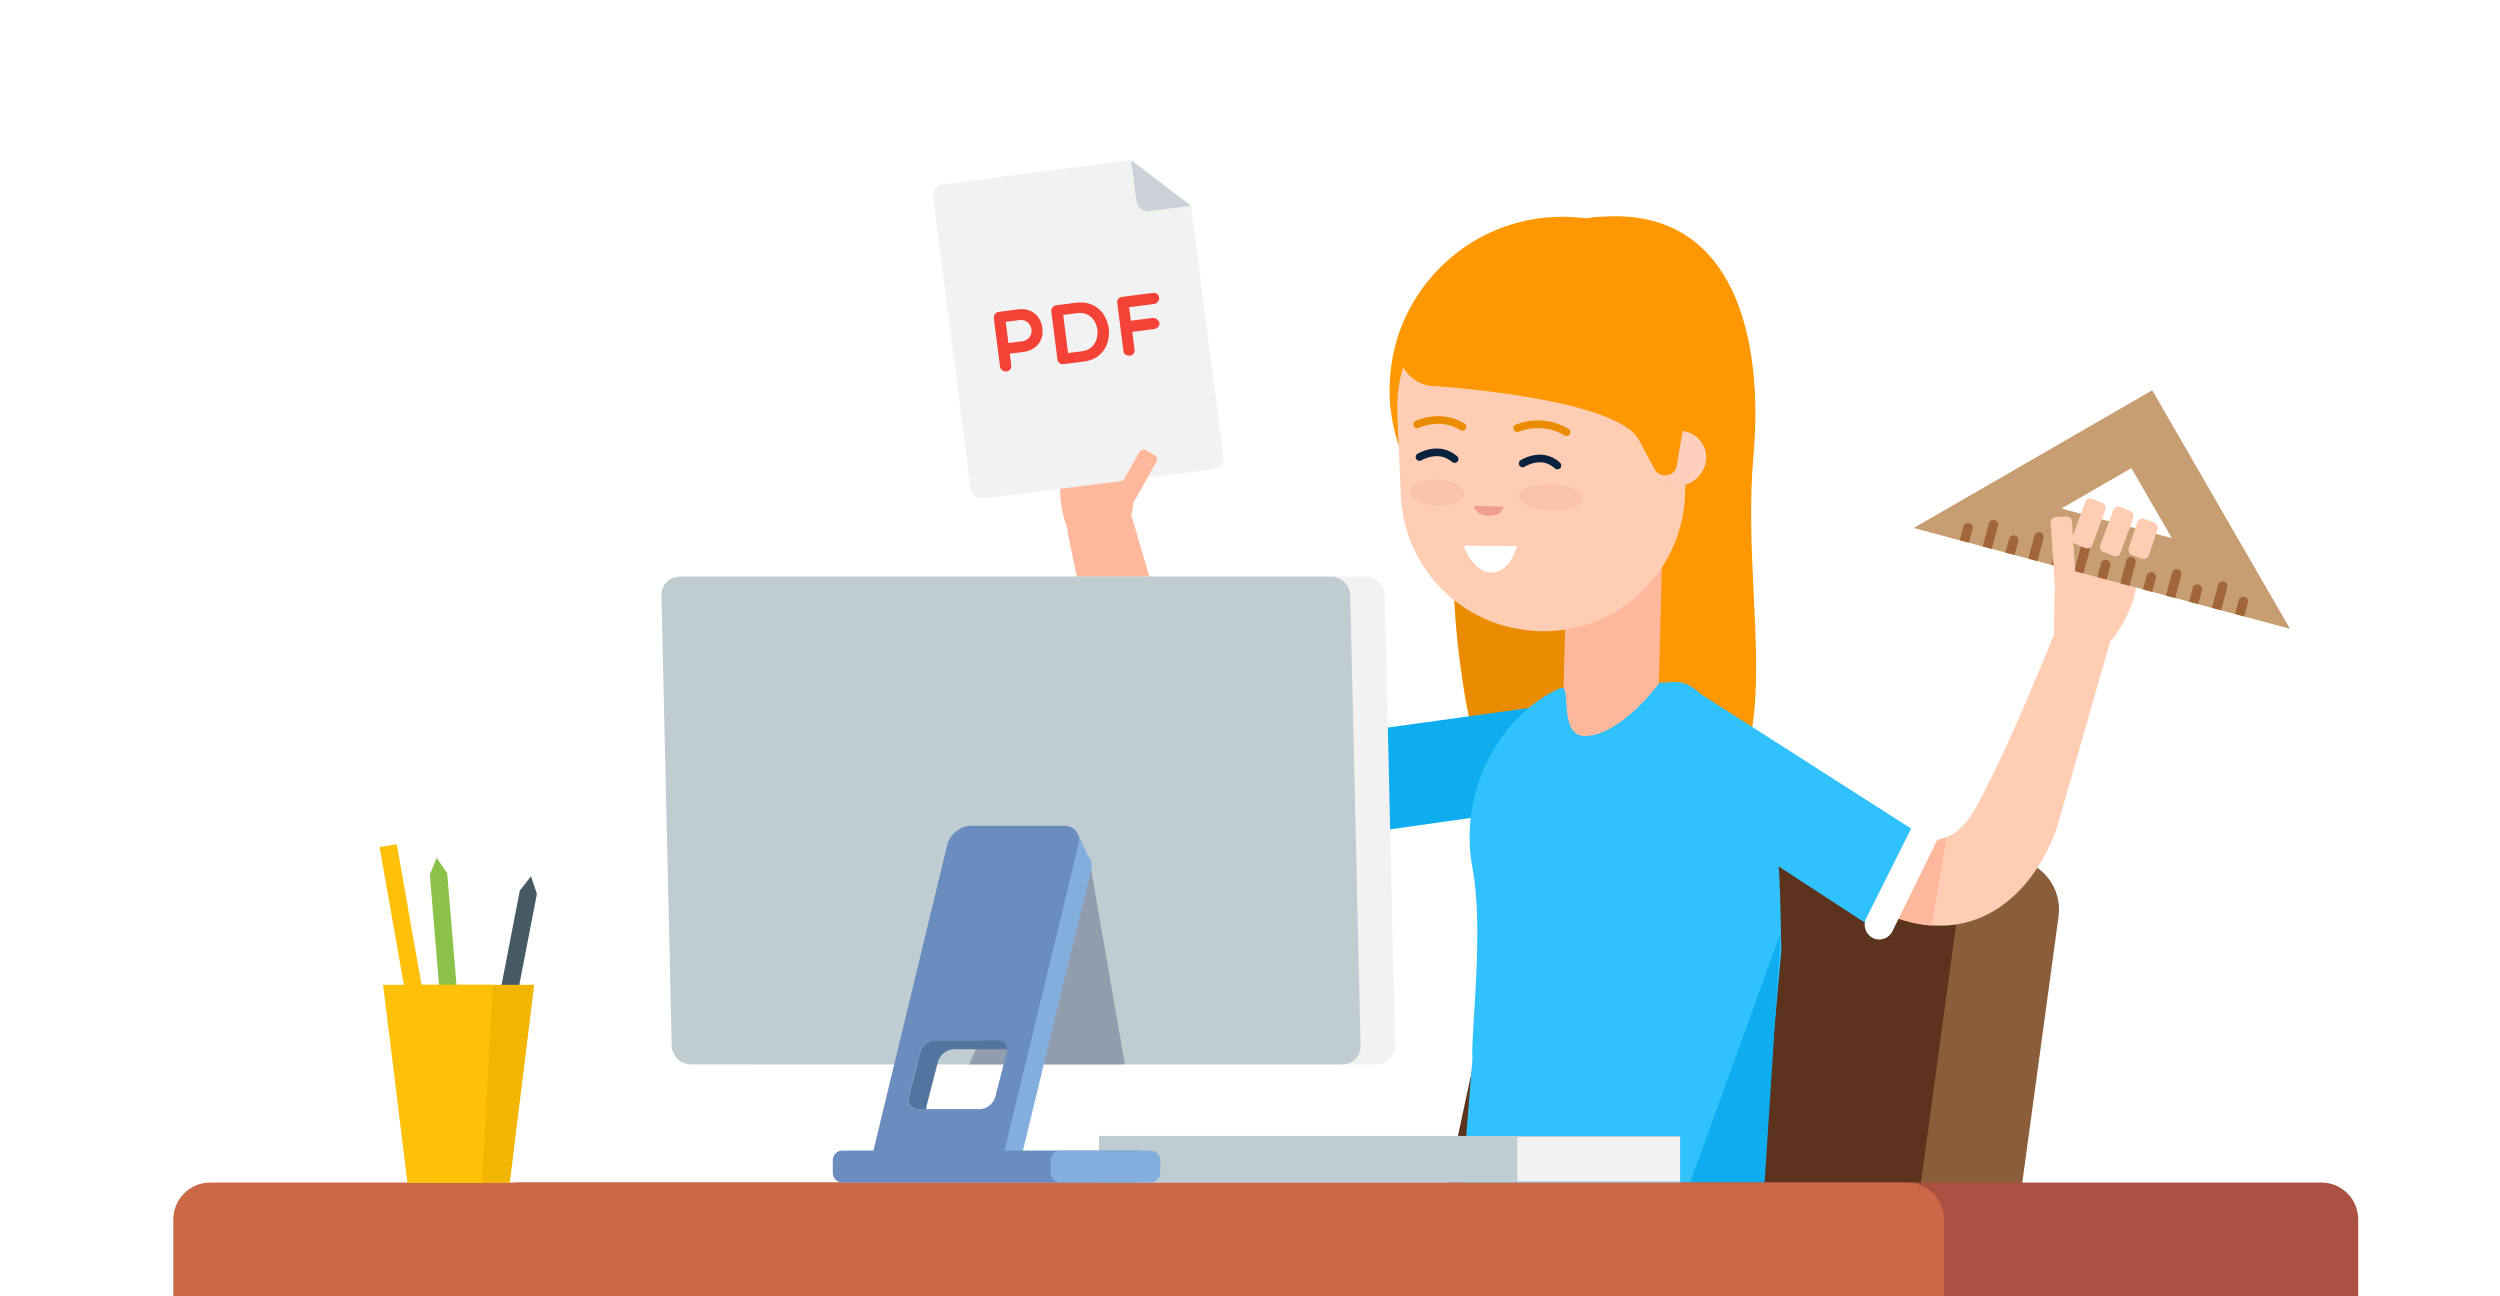 <svg width="652" height="338" viewBox="0 0 652 338" version="1.1" xmlns="http://www.w3.org/2000/svg" xmlns:xlink="http://www.w3.org/1999/xlink">
<rect x="0" y="0" width="652" height="338" fill="#333333" stroke="none"/>
<title>Group 2</title>
<desc>Created using Figma</desc>
<g id="Canvas" transform="translate(-43695 -2135)">
<g id="Group 2">
<g id="Rectangle 4">
<use xlink:href="#path0_fill" transform="matrix(-1 0 0 1 44347 2135)" fill="#FFFFFF"/>
</g>
<g id="Group 2">
<g id="Subtract">
<use xlink:href="#path1_fill" transform="matrix(-1 0 0 1 44219.9 2359.21)" fill="#5C331D"/>
</g>
<g id="Subtract">
<use xlink:href="#path2_fill" transform="matrix(-1 0 0 1 44232 2358.98)" fill="#8A5E3B"/>
</g>
<g id="Group">
<g id="Group">
<g id="Group">
<g id="Vector">
<use xlink:href="#path3_fill" transform="translate(43971.5 2250.84)" fill="#FFB89C"/>
</g>
<g id="Group">
<g id="Vector">
<use xlink:href="#path4_fill" transform="translate(43982.6 2238.7)" fill="#FFB89C"/>
</g>
<g id="Vector">
<use xlink:href="#path5_fill" transform="translate(43975.9 2238.35)" fill="#FFB89C"/>
</g>
<g id="Vector">
<use xlink:href="#path6_fill" transform="translate(43969.8 2240.92)" fill="#FFB89C"/>
</g>
<g id="Group 125">
<g id="Vector">
<use xlink:href="#path7_fill" transform="matrix(0.992 -0.127 0.127 0.992 43938 2183.44)" fill="#F2F2F2"/>
</g>
<g id="Group">
<g id="Vector">
<use xlink:href="#path8_fill" transform="matrix(0.992 -0.127 0.127 0.992 43954 2216.52)" fill="#F44336"/>
</g>
<g id="Vector">
<use xlink:href="#path9_fill" transform="matrix(0.992 -0.127 0.127 0.992 43969 2214.8)" fill="#F44336"/>
</g>
<g id="Vector">
<use xlink:href="#path10_fill" transform="matrix(0.992 -0.127 0.127 0.992 43986.2 2212.6)" fill="#F44336"/>
</g>
</g>
<g id="Vector">
<use xlink:href="#path11_fill" transform="matrix(0.992 -0.127 0.127 0.992 43990 2176.78)" fill="#CCD1D9"/>
</g>
</g>
<g id="Vector">
<use xlink:href="#path12_fill" transform="translate(43981 2252.27)" fill="#FFB89C"/>
</g>
</g>
</g>
<g id="Group">
<g id="Vector">
<use xlink:href="#path13_fill" transform="translate(43973.3 2269.69)" fill="#FFB89C"/>
</g>
</g>
<g id="Vector" opacity="0.36">
<use xlink:href="#path14_fill" transform="translate(44018.6 2330.13)" fill="#EC8365"/>
</g>
<g id="Ellipse">
<use xlink:href="#path15_fill" transform="matrix(-1 0 0 1 44153 2191.4)" fill="#FF9800"/>
</g>
<g id="Ellipse">
<use xlink:href="#path16_fill" transform="matrix(-1 0 0 1 44126.7 2253.21)" fill="#EB8C00"/>
</g>
<g id="Vector">
<use xlink:href="#path17_fill" transform="translate(44028.9 2318.1)" fill="#0EADF0"/>
</g>
<g id="Vector">
<use xlink:href="#path18_fill" transform="translate(44026.6 2326.93)" fill="#FFFFFF"/>
</g>
</g>
<g id="Vector">
<use xlink:href="#path19_fill" transform="translate(44102.6 2267.74)" fill="#FFB89C"/>
</g>
<g id="Vector">
<use xlink:href="#path20_fill" transform="translate(44057.4 2191.53)" fill="#FF9800"/>
</g>
<g id="Group">
<g id="Vector">
<use xlink:href="#path21_fill" transform="translate(44117.4 2240.66)" fill="#FFCFBC"/>
</g>
<g id="Vector">
<use xlink:href="#path22_fill" transform="translate(44059.4 2205.49)" fill="#FFCDB4"/>
</g>
<g id="Vector">
<use xlink:href="#path23_fill" transform="translate(44130 2247.3)" fill="#FFCFBC"/>
</g>
</g>
<g id="Vector">
<use xlink:href="#path24_fill" transform="translate(44059.8 2216.76)" fill="#FF9800"/>
</g>
<g id="Vector">
<use xlink:href="#path25_fill" transform="translate(44079.4 2266.95)" fill="#EF9D8F"/>
</g>
<g id="Vector">
<use xlink:href="#path26_fill" transform="translate(44058.2 2202.02)" fill="#FF9800"/>
</g>
<g id="Group">
<g id="Vector">
<use xlink:href="#path27_stroke" transform="translate(44090.7 2245.64)" fill="#EB8C00"/>
</g>
<g id="Vector">
<use xlink:href="#path28_stroke" transform="translate(44064.6 2244.53)" fill="#EB8C00"/>
</g>
</g>
<g id="Vector">
<use xlink:href="#path29_fill" transform="translate(44074.7 2312.86)" fill="#30C2FF"/>
</g>
<g id="Vector">
<use xlink:href="#path30_fill" transform="translate(44076.8 2277.31)" fill="#FFFFFF"/>
</g>
<g id="Vector">
<use xlink:href="#path31_stroke" transform="translate(44092.1 2254.57)" fill="#09233F"/>
</g>
<g id="Vector">
<use xlink:href="#path32_stroke" transform="translate(44065.2 2252.97)" fill="#09233F"/>
</g>
<g id="Group" opacity="0.18">
<g id="Vector" opacity="0.5">
<use xlink:href="#path33_fill" transform="translate(44091.1 2261.19)" fill="#D64B44"/>
</g>
</g>
<g id="Group" opacity="0.18">
<g id="Vector" opacity="0.5">
<use xlink:href="#path34_fill" transform="translate(44062.9 2260.04)" fill="#D64B44"/>
</g>
</g>
<g id="Group">
<g id="Group">
<g id="Vector">
<use xlink:href="#path35_fill" transform="translate(44230.7 2272.25)" fill="#FFCDB4"/>
</g>
<g id="ruler">
<g id="Group">
<g id="Vector">
<use xlink:href="#path36_fill" transform="matrix(0.5 0.866 0.866 -0.5 44194.1 2272.7)" fill="#C69E71"/>
</g>
<g id="Vector">
<use xlink:href="#path37_fill" transform="matrix(0.5 0.866 0.866 -0.5 44204.6 2273.32)" fill="#A16538"/>
</g>
<g id="Vector">
<use xlink:href="#path38_fill" transform="matrix(0.5 0.866 0.866 -0.5 44209.7 2273.41)" fill="#A16538"/>
</g>
<g id="Vector">
<use xlink:href="#path39_fill" transform="matrix(0.5 0.866 0.866 -0.5 44216.5 2276.53)" fill="#A16538"/>
</g>
<g id="Vector">
<use xlink:href="#path40_fill" transform="matrix(0.5 0.866 0.866 -0.5 44221.6 2276.61)" fill="#A16538"/>
</g>
<g id="Vector">
<use xlink:href="#path41_fill" transform="matrix(0.5 0.866 0.866 -0.5 44228.5 2279.73)" fill="#A16538"/>
</g>
<g id="Vector">
<use xlink:href="#path42_fill" transform="matrix(0.5 0.866 0.866 -0.5 44233.6 2279.82)" fill="#A16538"/>
</g>
<g id="Vector">
<use xlink:href="#path43_fill" transform="matrix(0.5 0.866 0.866 -0.5 44240.5 2282.93)" fill="#A16538"/>
</g>
<g id="Vector">
<use xlink:href="#path44_fill" transform="matrix(0.5 0.866 0.866 -0.5 44245.6 2283.02)" fill="#A16538"/>
</g>
<g id="Vector">
<use xlink:href="#path45_fill" transform="matrix(0.5 0.866 0.866 -0.5 44252.4 2286.14)" fill="#A16538"/>
</g>
<g id="Vector">
<use xlink:href="#path46_fill" transform="matrix(0.5 0.866 0.866 -0.5 44257.5 2286.23)" fill="#A16538"/>
</g>
<g id="Vector">
<use xlink:href="#path47_fill" transform="matrix(0.5 0.866 0.866 -0.5 44264.4 2289.34)" fill="#A16538"/>
</g>
<g id="Vector">
<use xlink:href="#path48_fill" transform="matrix(0.5 0.866 0.866 -0.5 44269.5 2289.43)" fill="#A16538"/>
</g>
<g id="Vector">
<use xlink:href="#path49_fill" transform="matrix(0.5 0.866 0.866 -0.5 44276.4 2292.55)" fill="#A16538"/>
</g>
<g id="Vector">
<use xlink:href="#path50_fill" transform="matrix(1 3.02278e-08 -2.17124e-08 1 44235.4 2265.01)" fill="#FFCDB4"/>
</g>
<g id="Vector">
<use xlink:href="#path50_fill" transform="matrix(1 3.02278e-08 -2.17124e-08 1 44242.7 2267.1)" fill="#FFCDB4"/>
</g>
<g id="Vector">
<use xlink:href="#path51_fill" transform="matrix(1 3.02278e-08 -2.17124e-08 1 44250.1 2270.24)" fill="#FFCDB4"/>
</g>
</g>
</g>
<g id="Vector">
<use xlink:href="#path52_fill" transform="translate(44229.8 2269.68)" fill="#FFCDB4"/>
</g>
</g>
<g id="Group">
<g id="Vector">
<use xlink:href="#path53_fill" transform="translate(44142.6 2299.5)" fill="#FFCDB4"/>
</g>
</g>
<g id="Vector">
<use xlink:href="#path54_fill" transform="translate(44180.4 2353.32)" fill="#FFB89C"/>
</g>
<g id="Group">
<g id="Vector">
<use xlink:href="#path55_fill" transform="translate(44131.9 2315.28)" fill="#30C2FF"/>
</g>
<g id="Vector">
<use xlink:href="#path56_fill" transform="translate(44181.3 2348.93)" fill="#FFFFFF"/>
</g>
</g>
</g>
</g>
<g id="Vector">
<use xlink:href="#path57_fill" transform="translate(44131.2 2378.19)" fill="#0EADF0"/>
</g>
<g id="Vector">
<use xlink:href="#path58_fill" transform="translate(43821 2443.41)" fill="#AB5142"/>
</g>
<g id="Vector">
<use xlink:href="#path59_fill" transform="translate(43740.2 2443.41)" fill="#CB6845"/>
</g>
<g id="Vector">
<use xlink:href="#path60_fill" transform="translate(43981.6 2431.25)" fill="#BFCCD2"/>
</g>
<g id="Vector">
<use xlink:href="#path61_fill" transform="translate(44090.7 2431.56)" fill="#F2F2F2"/>
</g>
<g id="Vector">
<use xlink:href="#path62_fill" transform="translate(43794 2355.15)" fill="#FFC107"/>
</g>
<g id="Vector">
<use xlink:href="#path63_fill" transform="translate(43807.1 2358.72)" fill="#8BC34A"/>
</g>
<g id="Vector">
<use xlink:href="#path64_fill" transform="translate(43818.6 2363.53)" fill="#455A64"/>
</g>
<g id="Vector">
<use xlink:href="#path65_fill" transform="translate(43802.2 2391.83)" fill="#F2B600"/>
</g>
<g id="Vector">
<use xlink:href="#path66_fill" transform="translate(43794.9 2391.83)" fill="#FFC107"/>
</g>
<g id="Vector">
<use xlink:href="#path67_fill" transform="translate(44024 2330.86)" fill="#F7D2C8"/>
</g>
<g id="Vector">
<use xlink:href="#path68_fill" transform="translate(44023.8 2330.86)" fill="#FDA483"/>
</g>
<g id="Vector">
<use xlink:href="#path69_fill" transform="translate(44031.6 2327.63)" fill="#FEFEFE"/>
</g>
<g id="Vector">
<use xlink:href="#path70_fill" transform="translate(43876.5 2285.37)" fill="#F2F2F2"/>
</g>
<g id="Vector">
<use xlink:href="#path71_fill" transform="translate(43867.5 2285.37)" fill="#BFCCD2"/>
</g>
<g id="Vector">
<use xlink:href="#path72_fill" transform="translate(43947.8 2361.98)" fill="#919CAC"/>
</g>
<g id="Vector">
<use xlink:href="#path73_fill" transform="translate(43927.1 2357.04)" fill="#83AEDD"/>
</g>
<g id="Vector">
<use xlink:href="#path74_fill" transform="translate(43961.5 2351.38)" fill="#83AEDD"/>
</g>
<g id="Vector">
<use xlink:href="#path75_fill" transform="translate(43922.8 2350.37)" fill="#6B8CBF"/>
</g>
<g id="Vector">
<use xlink:href="#path76_fill" transform="translate(43912.2 2435.07)" fill="#6B8CBF"/>
</g>
<g id="Vector">
<use xlink:href="#path77_fill" transform="translate(43969 2435.07)" fill="#83AEDD"/>
</g>
<g id="Vector">
<use xlink:href="#path78_fill" transform="translate(43937.5 2419.65)" fill="#BFCCD2"/>
</g>
<g id="Vector">
<use xlink:href="#path79_fill" transform="translate(43931.9 2406.31)" fill="#5275A0"/>
</g>
</g>
</g>
</g>
<defs>
<path id="path0_fill" d="M 0 0L 652 0L 652 338L 0 338L 0 0Z"/>
<path id="path1_fill" d="M 153.424 112.811L 22.331 112.811L 0 0.307L 87.336 0C 111.815 -0.086 132.986 17.113 138.048 41.185L 153.424 112.811Z"/>
<path id="path2_fill" d="M 13.483 113.043L 39.913 113.043L 26.074 11.412C 25.111 4.231 18.487 -0.85 11.347 0.118C 4.207 1.087 -0.845 7.759 0.118 14.94L 13.483 113.043Z"/>
<path id="path3_fill" d="M 16.962 0C 16.962 0.177 17.579 2.478 18.285 4.956C 19.432 9.204 19.609 13.717 18.638 18.054L 16.873 26.373C 16.873 26.373 3.286 25.311 3.021 24.78C -3.155 11.151 2.051 4.602 2.051 4.602L 16.962 0Z"/>
<path id="path4_fill" d="M 2.039 23.727L 0.01 1.691C -0.079 0.983 0.451 0.275 1.245 0.275L 3.803 0.01C 4.509 -0.079 5.215 0.452 5.215 1.249L 7.244 23.285C 7.333 23.993 6.803 24.701 6.009 24.701L 3.451 24.966C 2.833 24.966 2.127 24.436 2.039 23.727Z"/>
<path id="path5_fill" d="M 1.686 19.922L 0.01 1.691C -0.079 0.983 0.451 0.275 1.245 0.275L 3.803 0.01C 4.509 -0.079 5.215 0.452 5.215 1.249L 6.892 19.48C 6.98 20.188 6.45 20.895 5.656 20.895L 3.098 21.161C 2.392 21.161 1.774 20.63 1.686 19.922Z"/>
<path id="path6_fill" d="M 1.951 22.754L 0.01 1.691C -0.079 0.983 0.451 0.275 1.245 0.275L 3.803 0.01C 4.509 -0.079 5.215 0.452 5.215 1.249L 7.156 22.311C 7.244 23.02 6.715 23.727 5.921 23.727L 3.362 23.993C 2.656 23.993 1.951 23.462 1.951 22.754Z"/>
<path id="path7_fill" d="M 52.45 0L 3 0C 1.343 0 3.10197e-07 1.343 3.10197e-07 3L 3.10197e-07 79.635C 3.10197e-07 81.292 1.343 82.635 3 82.635L 63.438 82.635C 65.095 82.635 66.438 81.292 66.438 79.635L 66.438 13.772L 52.45 0Z"/>
<path id="path8_fill" d="M 5.76816e-07 1.544C 5.76816e-07 0.805 0.582 1.28015e-06 1.52 1.28015e-06L 6.692 1.28015e-06C 9.605 1.28015e-06 12.226 1.946 12.226 5.677C 12.226 9.212 9.605 11.181 6.692 11.181L 2.954 11.181L 2.954 14.134C 2.954 15.118 2.327 15.675 1.52 15.675C 0.781 15.675 5.76816e-07 15.118 5.76816e-07 14.134L 5.76816e-07 1.544ZM 2.954 2.816L 2.954 8.387L 6.692 8.387C 8.193 8.387 9.381 7.064 9.381 5.677C 9.381 4.114 8.193 2.816 6.692 2.816L 2.954 2.816Z"/>
<path id="path9_fill" d="M 1.546 15.473C 0.806 15.473 8.9727e-07 15.07 8.9727e-07 14.089L 8.9727e-07 1.387C 8.9727e-07 0.584 0.806 -2.64565e-06 1.546 -2.64565e-06L 6.673 -2.64565e-06C 16.905 -2.64565e-06 16.681 15.473 6.874 15.473L 1.546 15.473ZM 2.957 2.729L 2.957 12.747L 6.673 12.747C 12.718 12.747 12.987 2.729 6.673 2.729L 2.957 2.729Z"/>
<path id="path10_fill" d="M 2.929 2.911L 2.929 6.466L 8.639 6.466C 9.445 6.466 10.251 7.271 10.251 8.051C 10.251 8.79 9.445 9.394 8.639 9.394L 2.929 9.394L 2.929 14.089C 2.929 14.872 2.372 15.473 1.588 15.473C 0.602 15.473 -2.39272e-06 14.872 -2.39272e-06 14.089L -2.39272e-06 1.387C -2.39272e-06 0.584 0.605 -1.10947e-06 1.588 -1.10947e-06L 9.448 -1.10947e-06C 10.433 -1.10947e-06 11.016 0.584 11.016 1.387C 11.016 2.103 10.433 2.908 9.448 2.908L 2.929 2.908L 2.929 2.911Z"/>
<path id="path11_fill" d="M 7.20457e-07 0L 7.20457e-07 10.772C 7.20457e-07 12.428 1.343 13.772 3 13.772L 13.988 13.772L 7.20457e-07 0Z"/>
<path id="path12_fill" d="M 0.176 19.894L 11.117 0.69C 11.47 0.07 12.264 -0.195 12.882 0.159L 15.087 1.398C 15.705 1.752 15.97 2.548 15.617 3.168L 4.676 22.46C 4.323 23.08 3.529 23.346 2.912 22.991L 0.706 21.753C -1.36732e-06 21.31 -0.176 20.514 0.176 19.894Z"/>
<path id="path13_fill" d="M 99.524 62.127C 99.524 62.127 82.319 83.809 61.408 82.482C 55.585 82.128 50.115 81.597 45.527 80.977C 44.203 80.8 42.88 80.535 41.645 80.269C 25.675 77.083 14.293 68.853 10.146 52.48C 10.146 52.303 -1.34629e-06 3.54 -1.34629e-06 3.54L 16.852 2.7008e-06L 31.233 48.94C 32.557 54.339 42.615 59.118 48.791 60.534C 49.233 60.622 49.762 60.711 50.115 60.799C 53.379 61.33 57.35 61.684 61.761 62.038C 88.054 64.074 128.728 55.312 128.728 55.312L 99.524 62.127Z"/>
<path id="path14_fill" d="M 16.474 1.504L 16.121 22.036C 10.298 21.682 4.828 21.151 0.24 20.532C -1.084 20.355 3.504 5.40159e-06 3.504 5.40159e-06L 16.474 1.504Z"/>
<path id="path15_fill" d="M 77.883 82.424C 77.883 114.058 80.44 168.142 34.038 163.405C -15.287 158.369 4.809 108.595 0.699 62.488C -1.976 32.482 5.265 -2.481 40.432 0.139C 64.647 0.139 77.883 50.791 77.883 82.424Z"/>
<path id="path16_fill" d="M 52.703 27.953C 52.703 59.557 44.795 98.591 29.398 98.591C 23.571 98.591 -2.286 125.528 0.163 25.255C 0.163 -6.349 10.851 0.662 29.398 0.662C 36.369 0.662 52.703 -3.651 52.703 27.953Z"/>
<path id="path17_fill" d="M 59.908 21.859C 57.614 21.24 59.644 30.178 57.438 29.116L 2.47 36.904L 2.47 29.824L 5.38515e-06 10.531L 75.966 2.51531e-14C 78.26 1.239 83.907 9.558 82.584 11.594C 82.319 12.036 81.966 12.478 81.436 12.744C 72.79 18.762 69.79 24.426 59.908 21.859Z"/>
<path id="path18_fill" d="M 6.794 3.465L 8.558 26.209C 8.47 28.156 6.882 29.661 5.029 29.572C 3.088 29.572 1.5 27.891 1.588 25.944L 2.50766e-14 3.288C 0.088 1.518 1.412 0.102 3.176 0.013C 5.117 -0.164 6.794 1.429 6.794 3.465Z"/>
<path id="path19_fill" d="M 6.264 60.268L 18.44 60.357C 21.881 60.357 24.793 57.525 24.793 54.073L 26.028 6.46C 26.028 3.009 23.205 0.088 19.764 0.088L 7.588 -1.3504e-06C 4.147 -1.3504e-06 1.235 2.832 1.235 6.283L -2.69257e-06 53.896C -2.69257e-06 57.348 2.823 60.268 6.264 60.268Z"/>
<path id="path20_fill" d="M 0.098 48.063C 0.098 48.771 0.186 49.391 0.274 50.099C 0.627 53.285 1.333 56.471 2.304 59.391C 6.45 72.135 50.124 34.346 62.3 39.213C 68.3 41.691 80.123 70.454 80.74 69.303C 84.446 62.223 92.387 51.603 92.034 41.957C 91.328 17.708 68.124 -0.435 44.213 0.008C 43.507 0.008 42.89 0.096 42.184 0.096C 27.096 1.07 14.127 9.389 6.715 21.425C 4.509 24.965 2.833 28.77 1.686 32.841C 0.363 37.709 -0.255 42.842 0.098 48.063Z"/>
<path id="path21_fill" d="M 0.022 8.584C 0.111 9.558 0.287 10.531 0.64 11.416C 1.081 12.479 1.787 13.54 2.581 14.337C 4.081 15.753 6.11 16.726 8.404 16.638L 13.169 16.461L 16.875 16.284L 16.433 5.398L 16.345 3.363L 16.257 1.77L 16.169 0.354L 16.169 0L 7.699 0.354C 5.581 0.443 3.64 1.327 2.316 2.743C 1.434 3.628 0.817 4.69 0.464 5.841C 0.111 6.637 -0.066 7.611 0.022 8.584Z"/>
<path id="path22_fill" d="M 75.045 57.476C 75.045 57.918 75.045 58.272 75.045 58.715C 75.045 58.892 75.045 58.98 75.045 59.157C 74.78 64.467 73.368 69.423 71.074 73.937C 70.986 74.202 70.81 74.379 70.722 74.645C 66.928 81.636 60.928 87.389 53.605 90.752C 50.781 92.079 47.693 93.053 44.517 93.584C 43.37 93.761 42.223 93.938 40.988 94.026C 40.547 94.026 40.017 94.115 39.576 94.115C 37.812 94.203 36.135 94.115 34.459 93.938C 34.018 93.938 33.488 93.849 33.047 93.761C 17.254 91.725 4.461 79.601 1.549 64.025C 1.284 62.343 1.02 60.662 0.931 58.892L 0.843 56.237L 0.049 38.626C -0.039 35.971 -0.039 33.404 0.314 30.837C 0.578 28.89 1.02 26.944 1.637 25.085C 3.314 20.218 5.608 15.793 9.049 12.076C 15.489 5.084 24.665 0.571 34.9 0.04C 42.576 -0.314 49.811 1.721 55.987 5.35C 56.869 5.881 57.752 6.5 58.546 7.031C 62.781 10.04 66.31 13.934 68.957 18.448C 69.663 19.598 70.28 20.837 70.81 22.076C 70.898 22.342 70.986 22.519 71.074 22.784C 71.78 24.289 72.31 25.882 72.839 27.475C 73.545 29.776 74.074 32.254 74.162 34.731L 74.162 35.086L 74.251 36.502L 74.339 38.094L 74.427 40.13L 74.427 40.218L 74.427 40.572L 74.515 41.546L 74.957 51.104L 75.133 54.29L 75.221 55.529L 75.221 55.794C 75.133 56.502 75.133 57.033 75.045 57.476Z"/>
<path id="path23_fill" d="M 9.97 6.637C 10.146 10.089 7.676 13.275 4.412 14.16C 4.147 14.248 3.794 14.337 3.441 14.337C 3.265 14.337 3.088 14.337 2.912 14.425L 0.618 14.514L 0.441 9.735L 0.353 8.673L 1.07703e-05 0.088L 2.294 1.25766e-14C 2.47 1.25766e-14 2.735 1.25766e-14 2.912 1.25766e-14C 3.176 1.25766e-14 3.529 -1.35172e-06 3.794 0.088C 5.206 0.265 6.529 0.885 7.588 1.77C 8.999 3.009 9.882 4.69 9.97 6.637Z"/>
<path id="path24_fill" d="M 0.167 7.788C -0.45 10.974 0.697 14.071 2.726 16.107C 4.402 17.788 6.784 18.939 9.343 18.939C 9.343 18.939 57.636 21.948 62.842 33.364L 66.724 40.621C 67.253 41.683 68.488 42.303 69.635 42.214L 69.724 42.214C 71.224 42.126 72.371 40.975 72.547 39.559C 73.517 32.479 77.753 12.124 77.753 10.531C 77.753 7.965 75.37 4.956 73.694 3.186C 72.018 1.504 69.635 0.354 67.077 0.354L 9.873 0C 5.196 0.088 1.049 3.274 0.167 7.788Z"/>
<path id="path25_fill" d="M 0 0C 0 0 0.441 2.655 4.147 2.566C 7.5 2.478 7.764 0.177 7.764 0.177L 0 0Z"/>
<path id="path26_fill" d="M 15.901 21.026C 15.901 21.026 4.696 20.495 0.108 33.77C 0.108 33.77 -2.363 20.229 16.342 6.423C 34.959 -7.383 67.692 4.476 70.251 10.406C 72.898 16.424 72.457 21.026 72.457 21.026L 15.901 21.026Z"/>
<path id="path27_stroke" d="M -0.418 0.124C -0.92 0.355 -1.139 0.948 -0.909 1.45C -0.678 1.952 -0.084 2.172 0.418 1.941L -0.418 0.124ZM 12.361 2.948C 12.832 3.236 13.448 3.087 13.735 2.615C 14.023 2.144 13.874 1.528 13.402 1.241L 12.361 2.948ZM -2.69257e-06 1.033C 0.418 1.941 0.417 1.941 0.417 1.941C 0.417 1.941 0.417 1.942 0.416 1.942C 0.416 1.942 0.416 1.942 0.416 1.942C 0.415 1.942 0.415 1.942 0.416 1.942C 0.417 1.942 0.419 1.941 0.423 1.939C 0.431 1.935 0.444 1.929 0.464 1.921C 0.502 1.905 0.564 1.88 0.646 1.848C 0.812 1.784 1.062 1.693 1.385 1.595C 2.032 1.399 2.964 1.174 4.089 1.065C 6.335 0.848 9.325 1.097 12.361 2.948L 13.402 1.241C 9.909 -0.89 6.459 -1.173 3.896 -0.925C 2.616 -0.802 1.553 -0.545 0.804 -0.319C 0.43 -0.205 0.133 -0.098 -0.075 -0.018C -0.179 0.022 -0.26 0.056 -0.318 0.08C -0.346 0.092 -0.369 0.102 -0.386 0.11C -0.394 0.113 -0.401 0.116 -0.407 0.119C -0.409 0.12 -0.411 0.121 -0.413 0.122C -0.414 0.122 -0.415 0.123 -0.416 0.123C -0.416 0.123 -0.417 0.123 -0.417 0.124C -0.417 0.124 -0.418 0.124 -2.69257e-06 1.033Z"/>
<path id="path28_stroke" d="M -0.448 0.277C -0.942 0.525 -1.141 1.126 -0.894 1.619C -0.646 2.113 -0.045 2.313 0.448 2.065L -0.448 0.277ZM 11.294 2.639C 11.763 2.931 12.38 2.788 12.672 2.319C 12.964 1.851 12.82 1.234 12.352 0.942L 11.294 2.639ZM 5.38515e-06 1.171C 0.448 2.065 0.448 2.065 0.448 2.065C 0.448 2.065 0.447 2.066 0.447 2.066C 0.447 2.066 0.446 2.066 0.446 2.066C 0.446 2.066 0.446 2.066 0.447 2.066C 0.447 2.065 0.45 2.064 0.453 2.063C 0.46 2.059 0.473 2.053 0.491 2.044C 0.528 2.028 0.585 2.001 0.663 1.968C 0.819 1.901 1.053 1.807 1.355 1.703C 1.959 1.494 2.825 1.25 3.861 1.111C 5.93 0.834 8.634 0.982 11.294 2.639L 12.352 0.942C 9.189 -1.029 5.981 -1.191 3.595 -0.871C 2.402 -0.711 1.405 -0.43 0.702 -0.188C 0.35 -0.066 0.071 0.046 -0.125 0.13C -0.223 0.172 -0.299 0.206 -0.354 0.232C -0.381 0.245 -0.403 0.255 -0.418 0.263C -0.426 0.266 -0.433 0.269 -0.438 0.272C -0.44 0.273 -0.442 0.274 -0.444 0.275C -0.445 0.276 -0.446 0.276 -0.446 0.276C -0.447 0.276 -0.447 0.277 -0.447 0.277C -0.448 0.277 -0.448 0.277 5.38515e-06 1.171Z"/>
<path id="path29_fill" d="M 84.878 69.934L 81.525 107.281L 68.908 154.701L 0 158.877L 0.088 150.735L 4.323 98.077C 3.794 92.325 7.4 64.715 4.323 48.516C 0.325 27.47 12.581 7.86 27.316 1.576C 30.316 0.337 26.557 14.091 33.616 14.091C 42.962 14.091 53.134 0.197 53.134 0.197C 55.693 0.197 56.467 -0.246 58.938 0.197C 62.732 0.905 66.261 5.949 68.908 8.604C 84.966 25.065 84.26 43.119 84.878 69.934Z"/>
<path id="path30_fill" d="M 0.002 1.3504e-06C -0.086 0.177 2.296 6.903 7.149 6.991C 12.002 7.168 13.854 0.088 13.854 0.088L 0.002 1.3504e-06Z"/>
<path id="path31_stroke" d="M -0.552 0.476C -1.013 0.781 -1.139 1.402 -0.834 1.862C -0.528 2.323 0.092 2.449 0.552 2.143L -0.552 0.476ZM 8.412 2.578C 8.819 2.951 9.451 2.924 9.825 2.517C 10.198 2.11 10.171 1.478 9.764 1.104L 8.412 2.578ZM 2.69257e-06 1.31C 0.552 2.143 0.552 2.144 0.552 2.144C 0.552 2.144 0.551 2.144 0.551 2.144C 0.551 2.145 0.551 2.145 0.55 2.145C 0.55 2.145 0.55 2.145 0.55 2.145C 0.55 2.145 0.552 2.144 0.554 2.142C 0.56 2.139 0.569 2.133 0.583 2.124C 0.611 2.107 0.657 2.079 0.718 2.044C 0.84 1.974 1.025 1.874 1.261 1.763C 1.736 1.54 2.404 1.282 3.181 1.13C 4.716 0.83 6.634 0.947 8.412 2.578L 9.764 1.104C 7.394 -1.07 4.769 -1.219 2.797 -0.833C 1.82 -0.642 0.993 -0.32 0.412 -0.048C 0.121 0.089 -0.113 0.215 -0.277 0.309C -0.359 0.356 -0.424 0.395 -0.47 0.424C -0.493 0.438 -0.512 0.45 -0.526 0.459C -0.533 0.463 -0.538 0.467 -0.543 0.47C -0.545 0.471 -0.547 0.473 -0.548 0.474C -0.549 0.474 -0.55 0.475 -0.551 0.475C -0.551 0.475 -0.551 0.476 -0.552 0.476C -0.552 0.476 -0.552 0.476 2.69257e-06 1.31Z"/>
<path id="path32_stroke" d="M -0.531 0.385C -0.999 0.678 -1.141 1.295 -0.847 1.763C -0.554 2.231 0.063 2.372 0.531 2.079L -0.531 0.385ZM 8.525 2.522C 8.945 2.882 9.576 2.833 9.935 2.413C 10.295 1.994 10.246 1.363 9.827 1.003L 8.525 2.522ZM 2.69258e-06 1.232C 0.531 2.079 0.531 2.079 0.53 2.08C 0.53 2.08 0.53 2.08 0.53 2.08C 0.53 2.08 0.529 2.08 0.529 2.08C 0.529 2.081 0.528 2.081 0.529 2.081C 0.529 2.081 0.53 2.08 0.533 2.078C 0.538 2.075 0.548 2.069 0.562 2.061C 0.59 2.044 0.635 2.018 0.697 1.985C 0.819 1.919 1.005 1.824 1.242 1.719C 1.719 1.509 2.392 1.263 3.179 1.121C 4.739 0.837 6.699 0.957 8.525 2.522L 9.827 1.003C 7.418 -1.06 4.79 -1.205 2.821 -0.847C 1.843 -0.669 1.016 -0.367 0.434 -0.11C 0.142 0.019 -0.091 0.138 -0.255 0.226C -0.338 0.271 -0.403 0.308 -0.449 0.335C -0.472 0.349 -0.491 0.36 -0.504 0.368C -0.511 0.372 -0.517 0.376 -0.521 0.379C -0.524 0.38 -0.526 0.381 -0.527 0.382C -0.528 0.383 -0.529 0.383 -0.529 0.383C -0.53 0.384 -0.53 0.384 -0.53 0.384C -0.531 0.384 -0.531 0.385 2.69258e-06 1.232Z"/>
<path id="path33_fill" d="M 16.765 3.838C 16.677 5.785 12.883 7.2 8.207 6.935C 3.619 6.758 -0.087 4.988 0.002 3.13C 0.09 1.183 3.884 -0.233 8.56 0.032C 13.148 0.121 16.765 1.891 16.765 3.838Z"/>
<path id="path34_fill" d="M 14.03 3.721C 13.942 5.668 10.766 6.996 6.884 6.907C 3.002 6.73 -0.086 5.049 0.002 3.19C 0.09 1.243 3.266 -0.084 7.149 0.004C 11.031 0.093 14.119 1.774 14.03 3.721Z"/>
<path id="path35_fill" d="M 6.088 -2.70079e-06C 6 0.177 4.853 2.478 3.529 4.956C 1.323 9.204 0.176 13.983 0.088 18.85L -1.07703e-05 28.143C -1.07703e-05 28.143 14.735 30.178 15.087 29.647C 24.793 16.638 20.734 8.496 20.734 8.496L 6.088 -2.70079e-06Z"/>
<path id="path36_fill" d="M 0 0L 0 71.832L 71.819 71.832L 0 0ZM 14.859 35.88L 35.945 56.971L 14.859 56.971L 14.859 35.88Z"/>
<path id="path37_fill" d="M 0.363 2.627C -0.121 3.111 -0.121 3.894 0.363 4.378C 0.605 4.62 0.922 4.741 1.239 4.741C 1.556 4.741 1.873 4.62 2.114 4.378L 4.74 1.751L 2.991 -9.44891e-08L 0.363 2.627Z"/>
<path id="path38_fill" d="M 0.363 6.129C 0.605 6.371 0.922 6.492 1.239 6.492C 1.556 6.492 1.873 6.371 2.114 6.129L 6.492 1.751L 4.742 -2.83467e-07L 0.363 4.378C -0.121 4.862 -0.121 5.646 0.363 6.129Z"/>
<path id="path39_fill" d="M 0.362 4.379C 0.604 4.621 0.921 4.742 1.238 4.742C 1.555 4.742 1.872 4.621 2.113 4.379L 4.739 1.751L 2.989 2.83467e-08L 0.362 2.628C -0.121 3.111 -0.121 3.895 0.362 4.379Z"/>
<path id="path40_fill" d="M 0.363 6.129C 0.605 6.371 0.922 6.492 1.239 6.492C 1.556 6.492 1.873 6.371 2.114 6.129L 6.492 1.751L 4.742 3.40161e-07L 0.363 4.378C -0.121 4.861 -0.121 5.645 0.363 6.129Z"/>
<path id="path41_fill" d="M 0.363 4.378C 0.605 4.62 0.922 4.741 1.239 4.741C 1.556 4.741 1.873 4.62 2.114 4.378L 4.74 1.751L 2.989 1.51183e-07L 0.363 2.627C -0.121 3.11 -0.121 3.894 0.363 4.378Z"/>
<path id="path42_fill" d="M 0.363 4.378C -0.121 4.862 -0.121 5.645 0.363 6.129C 0.605 6.371 0.922 6.492 1.239 6.492C 1.556 6.492 1.873 6.371 2.114 6.129L 6.492 1.751L 4.742 -7.18117e-07L 0.363 4.378Z"/>
<path id="path43_fill" d="M 0.363 4.378C 0.605 4.62 0.922 4.741 1.239 4.741C 1.556 4.741 1.873 4.62 2.114 4.378L 4.74 1.751L 2.989 -9.07096e-07L 0.363 2.627C -0.121 3.111 -0.121 3.895 0.363 4.378Z"/>
<path id="path44_fill" d="M 0.363 6.131C 0.605 6.372 0.922 6.493 1.239 6.493C 1.556 6.493 1.873 6.372 2.114 6.131L 6.491 1.751L 4.74 -1.09607e-06L 0.363 4.379C -0.121 4.864 -0.121 5.648 0.363 6.131Z"/>
<path id="path45_fill" d="M 0.363 4.378C 0.605 4.62 0.922 4.741 1.239 4.741C 1.556 4.741 1.873 4.62 2.114 4.378L 4.742 1.751L 2.991 -1.96537e-06L 0.363 2.627C -0.121 3.111 -0.121 3.895 0.363 4.378Z"/>
<path id="path46_fill" d="M 0.362 6.131C 0.604 6.372 0.921 6.493 1.238 6.493C 1.555 6.493 1.872 6.372 2.113 6.131L 6.49 1.751L 4.739 1.88978e-06L 0.362 4.379C -0.121 4.862 -0.121 5.646 0.362 6.131Z"/>
<path id="path47_fill" d="M 0.363 2.627C -0.121 3.111 -0.121 3.894 0.363 4.378C 0.605 4.62 0.922 4.741 1.239 4.741C 1.556 4.741 1.873 4.62 2.114 4.378L 4.74 1.751L 2.989 1.02048e-06L 0.363 2.627Z"/>
<path id="path48_fill" d="M 0.363 6.129C 0.605 6.371 0.922 6.492 1.239 6.492C 1.556 6.492 1.873 6.371 2.114 6.129L 6.492 1.751L 4.742 8.31504e-07L 0.363 4.378C -0.121 4.861 -0.121 5.645 0.363 6.129Z"/>
<path id="path49_fill" d="M 0.363 4.379C 0.605 4.621 0.922 4.742 1.239 4.742C 1.556 4.742 1.873 4.621 2.114 4.379L 4.74 1.751L 2.989 6.42526e-07L 0.363 2.628C -0.121 3.112 -0.121 3.895 0.363 4.379Z"/>
<path id="path50_fill" d="M 5.304 12.116L 8.656 3.02C 8.921 2.312 8.656 1.427 7.862 1.162L 5.304 0.1C 4.598 -0.166 3.716 0.1 3.452 0.896L 0.099 9.992C -0.165 10.7 0.099 11.585 0.893 11.85L 3.452 12.913C 4.157 13.178 5.039 12.824 5.304 12.116Z"/>
<path id="path51_fill" d="M 5.293 9.656L 7.544 2.921C 7.808 2.212 7.456 1.327 6.75 1.062L 4.192 0.088C 3.486 -0.177 2.604 0.177 2.339 0.885L 0.088 7.62C -0.177 8.328 0.176 9.214 0.882 9.479L 3.44 10.453C 4.146 10.718 4.94 10.364 5.293 9.656Z"/>
<path id="path52_fill" d="M 6.89 21.16L 5.567 1.336C 5.479 0.539 4.861 -0.08 4.067 0.008L 1.332 0.185C 0.538 0.274 -0.08 0.893 0.008 1.69L 1.332 21.514C 1.42 22.31 2.038 22.93 2.832 22.841L 5.567 22.664C 6.361 22.664 6.89 21.956 6.89 21.16Z"/>
<path id="path53_fill" d="M 103.09 1.568C 103.09 1.568 88.936 50.895 88.936 51.072C 83.731 66.206 72.084 78.064 56.114 76.826C 53.732 76.648 51.262 76.206 48.703 75.409C 45.439 74.436 41.733 72.754 37.763 70.896C 23.116 63.816 6.176 52.4 6.176 52.4L 0 25.85C 0 25.85 45.262 50.541 51.35 53.727C 51.791 53.904 51.968 54.081 52.056 54.081C 55.32 55.055 57.967 54.789 60.173 53.816C 64.055 52.223 66.526 48.417 68.29 45.054C 77.29 28.416 88.453 0 88.453 0L 103.09 1.568Z"/>
<path id="path54_fill" d="M 22.322 2.7008e-06L 18.352 23.098C 15.97 22.921 13.499 22.479 10.941 21.682C 7.676 20.709 3.97 19.027 -1.07703e-05 17.169L 13.588 2.7008e-06C 14.029 0.177 14.205 0.354 14.293 0.354C 17.47 1.15 20.116 0.885 22.322 2.7008e-06Z"/>
<path id="path55_fill" d="M 7.571 33.085C 9.689 34.59 8.454 33.793 10.748 35.121L 50.275 60.874C 50.716 61.14 51.245 60.697 51.069 60.255L 63.774 37.245L 5.63 0.075C 2.454 -0.721 1.307 5.031 0.954 7.421C -0.105 15.12 -2.222 26.006 7.571 33.085Z"/>
<path id="path56_fill" d="M 12.151 2.092L 0.416 25.545C -0.554 27.403 0.24 29.704 2.093 30.678C 3.946 31.651 6.328 30.855 7.21 28.996L 18.768 5.455C 19.562 3.774 19.033 1.738 17.445 0.676C 15.592 -0.651 13.122 0.057 12.151 2.092Z"/>
<path id="path57_fill" d="M 1.899 72.677C 1.208 80.939 0.69 87.937 0 93.839L 22.154 93.839L 28.222 0L 1.899 72.677Z"/>
<path id="path58_fill" d="M 489.02 29.594L -2.32724e-06 29.594L -2.32724e-06 9.644C -2.32724e-06 4.314 4.29 -4.68105e-06 9.59 -4.68105e-06L 479.43 -4.68105e-06C 484.73 -4.68105e-06 489.02 4.314 489.02 9.644L 489.02 29.594Z"/>
<path id="path59_fill" d="M 461.795 29.594L -7.27262e-07 29.594L -7.27262e-07 9.644C -7.27262e-07 4.314 4.299 -4.68105e-06 9.599 -4.68105e-06L 452.206 -4.68105e-06C 457.506 -4.68105e-06 461.795 4.314 461.795 9.644L 461.795 29.594Z"/>
<path id="path60_fill" d="M 151.574 2.34053e-06L -2.32724e-06 2.34053e-06L -2.32724e-06 12.156L 151.574 12.156L 151.574 2.34053e-06Z"/>
<path id="path61_fill" d="M 42.457 2.21638e-06L 0 2.21638e-06L 0 11.511L 42.457 11.511L 42.457 2.21638e-06Z"/>
<path id="path62_fill" d="M 10.924 62.822L 15.385 62.027L 4.471 -2.34053e-06L 1.16362e-06 0.796L 10.924 62.822Z"/>
<path id="path63_fill" d="M 5.233 67.175L 9.761 66.791L 4.528 4.017L 1.783 -1.17026e-06L 0 4.4L 5.233 67.175Z"/>
<path id="path64_fill" d="M -3.49086e-06 65.564L 4.452 66.436L 16.424 4.611L 14.88 2.92566e-06L 11.963 3.739L -3.49086e-06 65.564Z"/>
<path id="path65_fill" d="M 6.358 51.654L 25.756 51.654L 32.114 7.02158e-06L 3.49086e-06 7.02158e-06L 6.358 51.654Z"/>
<path id="path66_fill" d="M 6.368 51.654L 25.766 51.654L 28.626 7.02158e-06L 3.19995e-06 7.02158e-06L 6.368 51.654Z"/>
<path id="path67_fill" d="M 15.843 22.098C 10.038 21.724 4.556 21.235 -1.16362e-05 20.573C 4.556 21.235 10.038 21.724 15.843 22.098ZM 16.205 1.515C 11.82 1.179 7.864 0.767 4.585 0.259C 4.166 0.192 3.708 0.105 3.231 1.17026e-06L 16.205 1.515Z"/>
<path id="path68_fill" d="M 16.085 22.098C 10.28 21.724 4.799 21.235 0.242 20.573C -1.083 20.372 3.455 0.086 3.474 1.17026e-06C 3.951 0.105 4.408 0.192 4.827 0.259C 8.107 0.767 12.062 1.179 16.447 1.515L 16.085 22.098Z"/>
<path id="path69_fill" d="M 6.844 3.539L 8.579 26.298C 8.522 28.225 6.93 29.749 5.014 29.711C 3.06 29.673 1.516 28.033 1.582 26.078L -1.16362e-05 3.319C 0.067 1.574 1.42 0.145 3.155 0.011C 5.176 -0.152 6.901 1.488 6.844 3.539Z"/>
<path id="path70_fill" d="M 2.689 122.28C 2.746 125.012 11.926 127.226 14.643 127.226L 177.541 127.226C 180.249 127.226 182.403 125.012 182.346 122.28L 179.658 4.947C 179.591 2.215 177.341 4.09592e-06 174.625 4.09592e-06L 4.805 4.09592e-06C 2.089 4.09592e-06 -0.056 2.215 0.001 4.947L 2.689 122.28Z"/>
<path id="path71_fill" d="M 182.337 122.28C 182.404 125.012 180.24 127.226 177.533 127.226L 7.714 127.226C 4.997 127.226 2.738 125.012 2.681 122.28L 0.002 4.947C -0.074 2.215 2.08 4.09592e-06 4.797 4.09592e-06L 174.616 4.09592e-06C 177.333 4.09592e-06 179.592 2.215 179.649 4.947L 182.337 122.28Z"/>
<path id="path72_fill" d="M -4.65447e-06 50.609L 39.779 50.609C 40.274 50.532 40.541 50.494 40.541 50.494L 31.8 2.34053e-06L 31.714 2.34053e-06C 30.837 2.34053e-06 23.831 0.019 22.535 0.345C 21.467 0.614 6.816 35.231 -4.65447e-06 50.609Z"/>
<path id="path73_fill" d="M 4.864 63.982L 7.81 52.545C 8.258 50.743 10.088 49.267 11.89 49.267L 28.028 49.267C 29.83 49.267 30.916 50.743 30.468 52.545L 27.523 63.982C 27.065 65.794 25.235 67.251 23.433 67.251L 7.295 67.251C 5.493 67.251 4.397 65.794 4.864 63.982ZM 48.809 -1.17026e-06L 24.463 -1.17026e-06C 21.737 -1.17026e-06 18.972 2.215 18.295 4.937L 11.203 33.63L 0.155 79.388C -0.112 80.452 -0.026 81.449 0.346 82.255C 0.918 83.52 2.176 84.335 3.825 84.335L 28.2 84.335C 30.897 84.335 33.671 82.13 34.357 79.388L 38.771 61.106L 40.105 55.546L 52.488 4.937C 53.174 2.215 51.525 -1.17026e-06 48.809 -1.17026e-06Z"/>
<path id="path74_fill" d="M 15.147 11.849L 17.215 6.778L 14.623 1.045L -8.14533e-06 4.68105e-06L 8.798 11.466L 15.147 11.849Z"/>
<path id="path75_fill" d="M 34.752 59.218L 31.807 70.655C 31.349 72.467 29.519 73.924 27.717 73.924L 11.579 73.924C 9.777 73.924 8.681 72.467 9.148 70.655L 12.094 59.218C 12.542 57.415 14.372 55.939 16.174 55.939L 32.312 55.939C 34.114 55.939 35.2 57.415 34.752 59.218ZM 49.766 7.02158e-06L 25.401 7.02158e-06C 22.684 7.02158e-06 19.929 2.224 19.243 4.947L 0.159 83.971C -0.537 86.703 1.113 88.927 3.829 88.927L 28.194 88.927C 30.901 88.927 33.666 86.703 34.352 83.971L 53.026 6.672L 53.436 4.947C 54.132 2.224 52.473 7.02158e-06 49.766 7.02158e-06Z"/>
<path id="path76_fill" d="M 82.083 5.829C 82.083 7.2 80.968 8.331 79.605 8.331L 2.488 8.331C 1.125 8.331 -1.16362e-06 7.2 -1.16362e-06 5.829L -1.16362e-06 2.493C -1.16362e-06 1.122 1.125 -7.02158e-06 2.488 -7.02158e-06L 79.605 -7.02158e-06C 80.968 -7.02158e-06 82.083 1.122 82.083 2.493L 82.083 5.829Z"/>
<path id="path77_fill" d="M 28.587 5.829C 28.587 7.2 27.472 8.331 26.109 8.331L 2.478 8.331C 1.115 8.331 -4.65448e-06 7.2 -4.65448e-06 5.829L -4.65448e-06 2.493C -4.65448e-06 1.122 1.115 -7.02158e-06 2.478 -7.02158e-06L 26.109 -7.02158e-06C 27.472 -7.02158e-06 28.587 1.122 28.587 2.493L 28.587 5.829Z"/>
<path id="path78_fill" d="M 0.144 -3.4551e-06C 0.06 0.132 0.013 0.179 0.004 0.142C -0.015 0.094 0.041 0.057 0.144 -3.4551e-06Z"/>
<path id="path79_fill" d="M 4.765 17.045L 7.72 5.618C 8.168 3.806 9.999 2.339 11.8 2.339L 25.803 2.339C 25.736 0.987 24.755 -7.02158e-06 23.287 -7.02158e-06L 7.139 -7.02158e-06C 5.337 -7.02158e-06 3.507 1.467 3.059 3.269L 0.104 14.697C -0.354 16.509 0.743 17.975 2.544 17.975L 4.679 17.975C 4.67 17.678 4.679 17.371 4.765 17.045Z"/>
</defs>
</svg>

